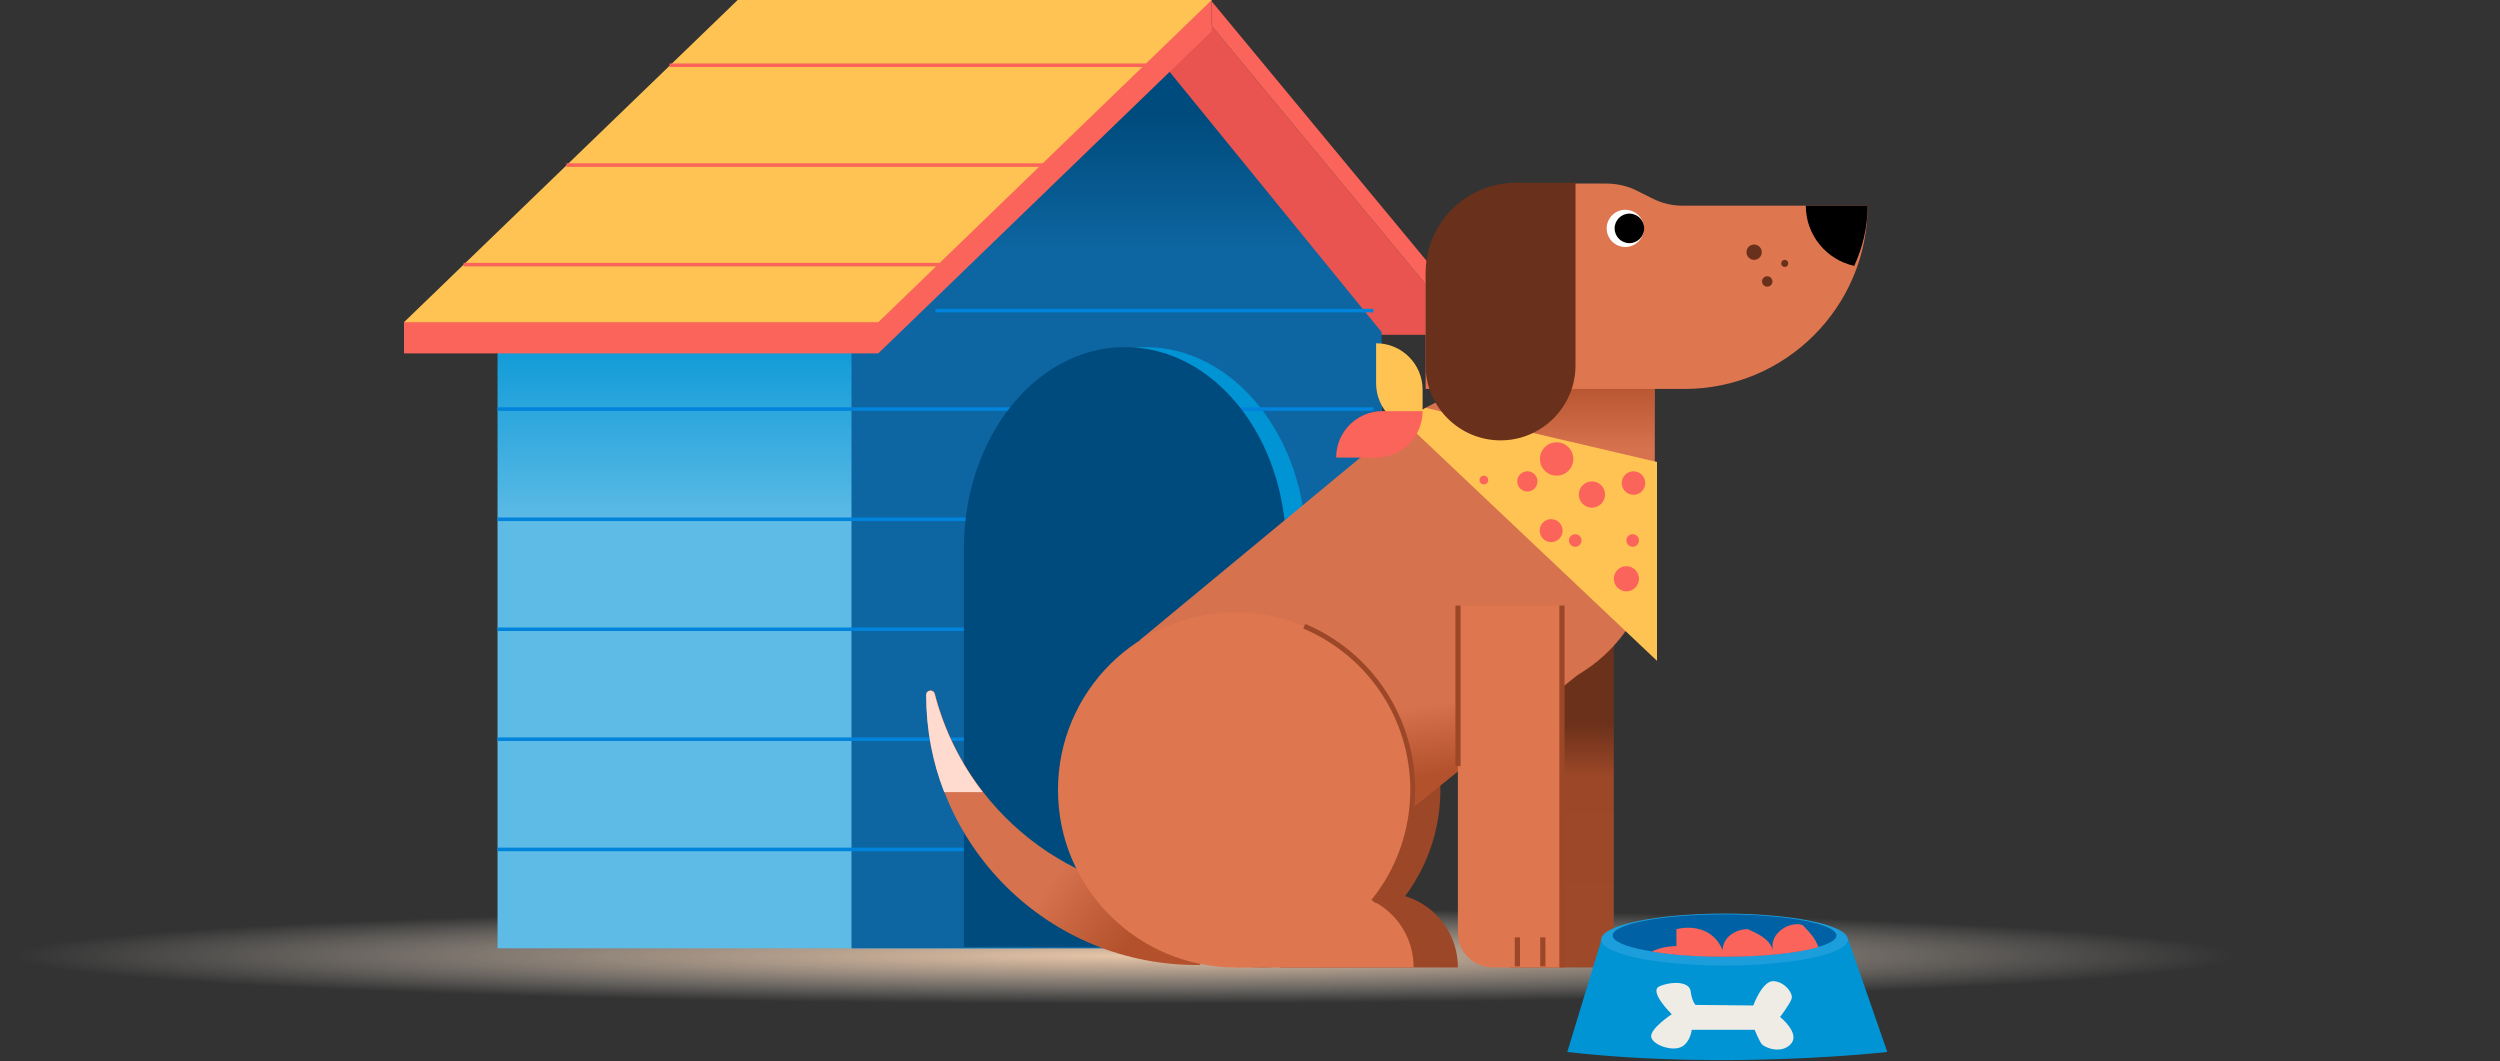 <svg width="914" height="388" viewBox="0 0 914 388" fill="none" xmlns="http://www.w3.org/2000/svg">
<rect x="0" y="0" width="914" height="388" fill="#333333" stroke="none"/>
<g clip-path="url(#clip0_1725_5168)">
<path d="M411.3 371.3C688.713 371.3 913.6 361.495 913.6 349.4C913.6 337.305 688.713 327.5 411.3 327.5C133.887 327.5 -91 337.305 -91 349.4C-91 361.495 133.887 371.3 411.3 371.3Z" fill="url(#paint0_radial_1725_5168)"/>
<path d="M402.199 9.5L495.599 122.4H536.499L442.999 9.5" fill="#EA5450"/>
<path d="M377.298 346.7H181.898V103.5L282.198 6.6H410.798L377.298 346.7Z" fill="url(#paint1_linear_1725_5168)"/>
<path d="M506.801 346.7H311.301V103.5L411.601 6.6L505.101 121.4L506.801 346.7Z" fill="url(#paint2_linear_1725_5168)"/>
<path d="M477.601 200.5C477.601 159.8 451.201 126.9 418.701 126.9C386.201 126.9 359.801 159.9 359.801 200.5V346.2H477.501V200.5H477.601Z" fill="#0094D4"/>
<path d="M536.5 113.4V122.4L443 9.5V0.5L536.5 113.4Z" fill="#FB645A"/>
<path d="M502.198 309.9H181.898V311.2H502.198V309.9Z" fill="#0083DB"/>
<path d="M502.198 269.6H181.898V270.9H502.198V269.6Z" fill="#0083DB"/>
<path d="M502.198 229.4H181.898V230.7H502.198V229.4Z" fill="#0083DB"/>
<path d="M502.198 189.2H181.898V190.5H502.198V189.2Z" fill="#0083DB"/>
<path d="M502.198 148.9H181.898V150.2H502.198V148.9Z" fill="#0083DB"/>
<path d="M470.198 200.5C470.198 159.8 443.798 126.9 411.298 126.9C378.798 126.9 352.398 159.9 352.398 200.5V346.2H470.098V200.5H470.198Z" fill="#004B7D"/>
<path d="M147.699 129.2V117.8L442.999 0V11.4L321.099 129.2H147.699Z" fill="#FB645A"/>
<path d="M147.699 117.8L269.699 0H442.999L321.099 117.8H147.699Z" fill="#FFC353"/>
<path d="M345.2 96.1H169.5V97.4H345.2V96.1Z" fill="#FB645A"/>
<path d="M382.798 59.7H207.098V61H382.798V59.7Z" fill="#FB645A"/>
<path d="M420.501 23.2H244.801V24.5H420.501V23.2Z" fill="#FB645A"/>
<path d="M502.1 112.9H342V114.2H502.1V112.9Z" fill="#0083DB"/>
<path d="M590 209.5H552V353.7H590V209.5Z" fill="url(#paint3_linear_1725_5168)"/>
<path d="M505.902 326.5H468.102V353.7H533.002C533.002 338.7 520.902 326.5 505.902 326.5Z" fill="#9C4727"/>
<path d="M461.701 353.7C497.544 353.7 526.601 324.643 526.601 288.8C526.601 252.957 497.544 223.9 461.701 223.9C425.858 223.9 396.801 252.957 396.801 288.8C396.801 324.643 425.858 353.7 461.701 353.7Z" fill="#9C4727"/>
<path d="M513.302 288.8V154.1L416.602 234.1L513.302 288.8Z" fill="url(#paint4_linear_1725_5168)"/>
<path d="M548.501 254.4C579.539 254.4 604.701 229.238 604.701 198.2C604.701 167.162 579.539 142 548.501 142C517.462 142 492.301 167.162 492.301 198.2C492.301 229.238 517.462 254.4 548.501 254.4Z" fill="url(#paint5_linear_1725_5168)"/>
<path d="M480 190.1V324.8L590 236.1L480 190.1Z" fill="url(#paint6_linear_1725_5168)"/>
<path d="M438.803 327.8C438.303 327.8 437.903 327.8 437.403 327.8C391.403 327.8 352.703 296.3 341.803 253.6C341.303 251.8 338.703 252.1 338.703 254V254.1C338.703 309.1 383.603 353.5 438.803 352.8V327.8Z" fill="url(#paint7_linear_1725_5168)"/>
<path d="M359.302 289.6C351.202 279.1 345.102 266.9 341.702 253.7C341.202 251.9 338.602 252.2 338.602 254.1V254.2C338.602 266.7 340.902 278.6 345.202 289.6H359.302Z" fill="#FFDBCF"/>
<path d="M451.701 353.7C487.544 353.7 516.601 324.643 516.601 288.8C516.601 252.957 487.544 223.9 451.701 223.9C415.858 223.9 386.801 252.957 386.801 288.8C386.801 324.643 415.858 353.7 451.701 353.7Z" fill="#DE764F"/>
<path d="M489.702 326.5H451.902V353.7H516.802C516.902 338.7 504.702 326.5 489.702 326.5Z" fill="#DE764F"/>
<path d="M604.902 142.1V197.6L528.902 165.1V97.9" fill="#DE764F"/>
<path d="M604.902 142.1V197.6L528.902 169.1V97.9" fill="url(#paint8_linear_1725_5168)"/>
<path d="M571 221.4V353.7H545.8C538.7 353.7 533 348 533 340.9V221.4H571Z" fill="#DE764F"/>
<path d="M572.002 221.4H570.102V353.7H572.002V221.4Z" fill="#9C4727"/>
<path d="M521.201 149.1L605.801 168.9V241.6L513.301 154.1L521.201 149.1Z" fill="#FFC353"/>
<path d="M558.403 179.7C560.447 179.7 562.103 178.043 562.103 176C562.103 173.957 560.447 172.3 558.403 172.3C556.36 172.3 554.703 173.957 554.703 176C554.703 178.043 556.36 179.7 558.403 179.7Z" fill="#FB645A"/>
<path d="M582.003 185.6C584.654 185.6 586.803 183.451 586.803 180.8C586.803 178.149 584.654 176 582.003 176C579.352 176 577.203 178.149 577.203 180.8C577.203 183.451 579.352 185.6 582.003 185.6Z" fill="#FB645A"/>
<path d="M575.902 199.9C577.172 199.9 578.202 198.87 578.202 197.6C578.202 196.33 577.172 195.3 575.902 195.3C574.631 195.3 573.602 196.33 573.602 197.6C573.602 198.87 574.631 199.9 575.902 199.9Z" fill="#FB645A"/>
<path d="M594.604 216.2C597.144 216.2 599.204 214.141 599.204 211.6C599.204 209.059 597.144 207 594.604 207C592.063 207 590.004 209.059 590.004 211.6C590.004 214.141 592.063 216.2 594.604 216.2Z" fill="#FB645A"/>
<path d="M596.902 199.9C598.172 199.9 599.202 198.87 599.202 197.6C599.202 196.33 598.172 195.3 596.902 195.3C595.631 195.3 594.602 196.33 594.602 197.6C594.602 198.87 595.631 199.9 596.902 199.9Z" fill="#FB645A"/>
<path d="M597.202 180.9C599.577 180.9 601.502 178.975 601.502 176.6C601.502 174.225 599.577 172.3 597.202 172.3C594.828 172.3 592.902 174.225 592.902 176.6C592.902 178.975 594.828 180.9 597.202 180.9Z" fill="#FB645A"/>
<path d="M542.502 177.1C543.386 177.1 544.102 176.384 544.102 175.5C544.102 174.616 543.386 173.9 542.502 173.9C541.619 173.9 540.902 174.616 540.902 175.5C540.902 176.384 541.619 177.1 542.502 177.1Z" fill="#FB645A"/>
<path d="M569.104 173.9C572.473 173.9 575.204 171.169 575.204 167.8C575.204 164.431 572.473 161.7 569.104 161.7C565.735 161.7 563.004 164.431 563.004 167.8C563.004 171.169 565.735 173.9 569.104 173.9Z" fill="#FB645A"/>
<path d="M567.102 198.2C569.422 198.2 571.302 196.32 571.302 194C571.302 191.68 569.422 189.8 567.102 189.8C564.783 189.8 562.902 191.68 562.902 194C562.902 196.32 564.783 198.2 567.102 198.2Z" fill="#FB645A"/>
<path d="M587.003 67.1H556.003C536.803 67.1 521.203 82.7 521.203 101.9V142.2H571.003H605.003H615.803C652.803 142.2 682.803 112.2 682.803 75.2H615.203C611.303 75.2 607.503 74.3 604.003 72.5L599.003 70C595.303 68 591.203 67.1 587.003 67.1Z" fill="#DE764F"/>
<path d="M652.503 97.6C653.221 97.6 653.803 97.018 653.803 96.3C653.803 95.582 653.221 95 652.503 95C651.785 95 651.203 95.582 651.203 96.3C651.203 97.018 651.785 97.6 652.503 97.6Z" fill="#69301B"/>
<path d="M641.304 95C642.85 95 644.104 93.746 644.104 92.2C644.104 90.654 642.85 89.4 641.304 89.4C639.757 89.4 638.504 90.654 638.504 92.2C638.504 93.746 639.757 95 641.304 95Z" fill="#69301B"/>
<path d="M646.103 104.8C647.152 104.8 648.003 103.95 648.003 102.9C648.003 101.851 647.152 101 646.103 101C645.054 101 644.203 101.851 644.203 102.9C644.203 103.95 645.054 104.8 646.103 104.8Z" fill="#69301B"/>
<path d="M548.603 161C533.503 161 521.203 148.7 521.203 133.6V99.9C521.203 81.6 536.003 66.8 554.303 66.8H576.003V133.6C576.003 148.7 563.703 161 548.603 161Z" fill="#69301B"/>
<path d="M594.202 90.3C597.958 90.3 601.002 87.255 601.002 83.5C601.002 79.744 597.958 76.7 594.202 76.7C590.447 76.7 587.402 79.744 587.402 83.5C587.402 87.255 590.447 90.3 594.202 90.3Z" fill="white"/>
<path d="M595.705 88.9C598.687 88.9 601.105 86.482 601.105 83.5C601.105 80.518 598.687 78.1 595.705 78.1C592.722 78.1 590.305 80.518 590.305 83.5C590.305 86.482 592.722 88.9 595.705 88.9Z" fill="black"/>
<path d="M682.803 75.2H660.203C660.203 86 667.803 95 677.903 97.2C681.003 90.5 682.803 83 682.803 75.2Z" fill="black"/>
<path d="M520.102 157.1C510.702 157.1 503.102 149.5 503.102 140.1V125.5C512.502 125.5 520.102 133.1 520.102 142.5V157.1Z" fill="#FFC353"/>
<path d="M520.1 150.3C520.1 159.7 512.5 167.3 503.1 167.3H488.5C488.5 157.9 496.1 150.3 505.5 150.3H520.1Z" fill="#FB645A"/>
<path d="M502.9 330.2L501.4 329C510.6 317.7 515.6 303.4 515.6 288.8C515.6 263 500.3 239.9 476.5 229.8L477.2 228.1C501.6 238.4 517.4 262.3 517.4 288.8C517.5 303.8 512.3 318.5 502.9 330.2Z" fill="#9C4727"/>
<path d="M565.002 342.7H563.102V353.3H565.002V342.7Z" fill="#9C4727"/>
<path d="M555.701 342.7H553.801V353.3H555.701V342.7Z" fill="#9C4727"/>
<path d="M534.002 221.4H532.102V280.1H534.002V221.4Z" fill="#9C4727"/>
<path d="M690 384.6C690 384.6 631.5 391.3 573 384.6L585.6 343.2H675.6L690 384.6Z" fill="#0094D4"/>
<path d="M630.498 353C655.406 353 675.598 348.747 675.598 343.5C675.598 338.253 655.406 334 630.498 334C605.59 334 585.398 338.253 585.398 343.5C585.398 348.747 605.59 353 630.498 353Z" fill="#1D9EDC"/>
<path d="M630.502 349.7C653.09 349.7 671.402 346.253 671.402 342C671.402 337.747 653.09 334.3 630.502 334.3C607.913 334.3 589.602 337.747 589.602 342C589.602 346.253 607.913 349.7 630.502 349.7Z" fill="#0062A4"/>
<path d="M612.898 339.7C619.098 338.2 626.698 339.7 629.798 347.4C629.798 342.8 634.398 339.7 638.998 339.7C642.098 341.2 646.698 342.8 648.198 347.4C646.698 341.2 654.398 336.6 658.998 338.2C661.398 340.6 663.798 343.1 664.798 346.3C657.498 348.4 644.898 349.8 630.498 349.8C620.298 349.8 610.998 349.1 603.898 347.9C606.498 346.6 609.798 345.9 612.898 345.9C612.898 344.3 612.898 341.2 612.898 339.7Z" fill="#FB645A"/>
<path d="M640.999 367.6C640.999 367.6 644.299 358.5 648.399 358.7C652.499 358.9 655.699 363.2 654.999 365.2C654.299 367.2 650.799 371.8 650.799 371.8C650.799 371.8 658.199 377.7 654.799 381.6C651.399 385.5 645.099 383.1 643.999 381.6C642.899 380 641.499 376.5 641.499 376.5H618.499C618.499 376.5 617.999 381.2 614.599 382.8C611.199 384.4 604.399 382.1 603.699 379.2C602.999 376.2 611.199 370.8 611.199 370.8C611.199 370.8 602.599 362.4 606.699 360.6C610.799 358.8 617.599 358.6 618.099 362.4C618.599 366.3 619.899 367.4 619.899 367.4L640.999 367.6Z" fill="#EFECE6"/>
</g>
<defs>
<radialGradient id="paint0_radial_1725_5168" cx="0" cy="0" r="1" gradientUnits="userSpaceOnUse" gradientTransform="translate(411.227 349.41) scale(406.281 17.541)">
<stop stop-color="white"/>
<stop offset="0.004" stop-color="#E6C5A7"/>
<stop offset="0.23" stop-color="#E7C8AD" stop-opacity="0.773"/>
<stop offset="0.521" stop-color="#E9D2BD" stop-opacity="0.481"/>
<stop offset="0.845" stop-color="#EDE3D7" stop-opacity="0.156"/>
<stop offset="1" stop-color="#EFECE6" stop-opacity="0"/>
</radialGradient>
<linearGradient id="paint1_linear_1725_5168" x1="296.338" y1="113.653" x2="296.338" y2="369.608" gradientUnits="userSpaceOnUse">
<stop stop-color="#0094D4"/>
<stop offset="0.302" stop-color="#5DBBE6"/>
<stop offset="1" stop-color="#5DBBE6"/>
</linearGradient>
<linearGradient id="paint2_linear_1725_5168" x1="409.067" y1="42.389" x2="409.067" y2="184.917" gradientUnits="userSpaceOnUse">
<stop stop-color="#004B7D"/>
<stop offset="0.349" stop-color="#0D66A1"/>
<stop offset="1" stop-color="#0D66A1"/>
</linearGradient>
<linearGradient id="paint3_linear_1725_5168" x1="571.032" y1="264.402" x2="571.032" y2="336.948" gradientUnits="userSpaceOnUse">
<stop stop-color="#6B311B"/>
<stop offset="0.268" stop-color="#9C4727"/>
<stop offset="1" stop-color="#9E4929"/>
</linearGradient>
<linearGradient id="paint4_linear_1725_5168" x1="477.562" y1="289.557" x2="468.343" y2="219.753" gradientUnits="userSpaceOnUse">
<stop stop-color="#B3512D"/>
<stop offset="0.367" stop-color="#D6724D"/>
<stop offset="1" stop-color="#D6724D"/>
</linearGradient>
<linearGradient id="paint5_linear_1725_5168" x1="559.158" y1="278.78" x2="549.939" y2="208.976" gradientUnits="userSpaceOnUse">
<stop stop-color="#B3512D"/>
<stop offset="0.367" stop-color="#D6724D"/>
<stop offset="1" stop-color="#D6724D"/>
</linearGradient>
<linearGradient id="paint6_linear_1725_5168" x1="535.221" y1="281.942" x2="526.002" y2="212.137" gradientUnits="userSpaceOnUse">
<stop stop-color="#B3512D"/>
<stop offset="0.367" stop-color="#D6724D"/>
<stop offset="1" stop-color="#D6724D"/>
</linearGradient>
<linearGradient id="paint7_linear_1725_5168" x1="418.859" y1="336.608" x2="339.593" y2="278.149" gradientUnits="userSpaceOnUse">
<stop stop-color="#B3512D"/>
<stop offset="0.367" stop-color="#D6724D"/>
<stop offset="1" stop-color="#D6724D"/>
</linearGradient>
<linearGradient id="paint8_linear_1725_5168" x1="566.863" y1="136.981" x2="566.863" y2="210.737" gradientUnits="userSpaceOnUse">
<stop stop-color="#B3512D"/>
<stop offset="0.367" stop-color="#D6724D"/>
<stop offset="1" stop-color="#D6724D"/>
</linearGradient>
<clipPath id="clip0_1725_5168">
<rect width="1004.5" height="387.6" fill="white" transform="translate(-91)"/>
</clipPath>
</defs>
</svg>
